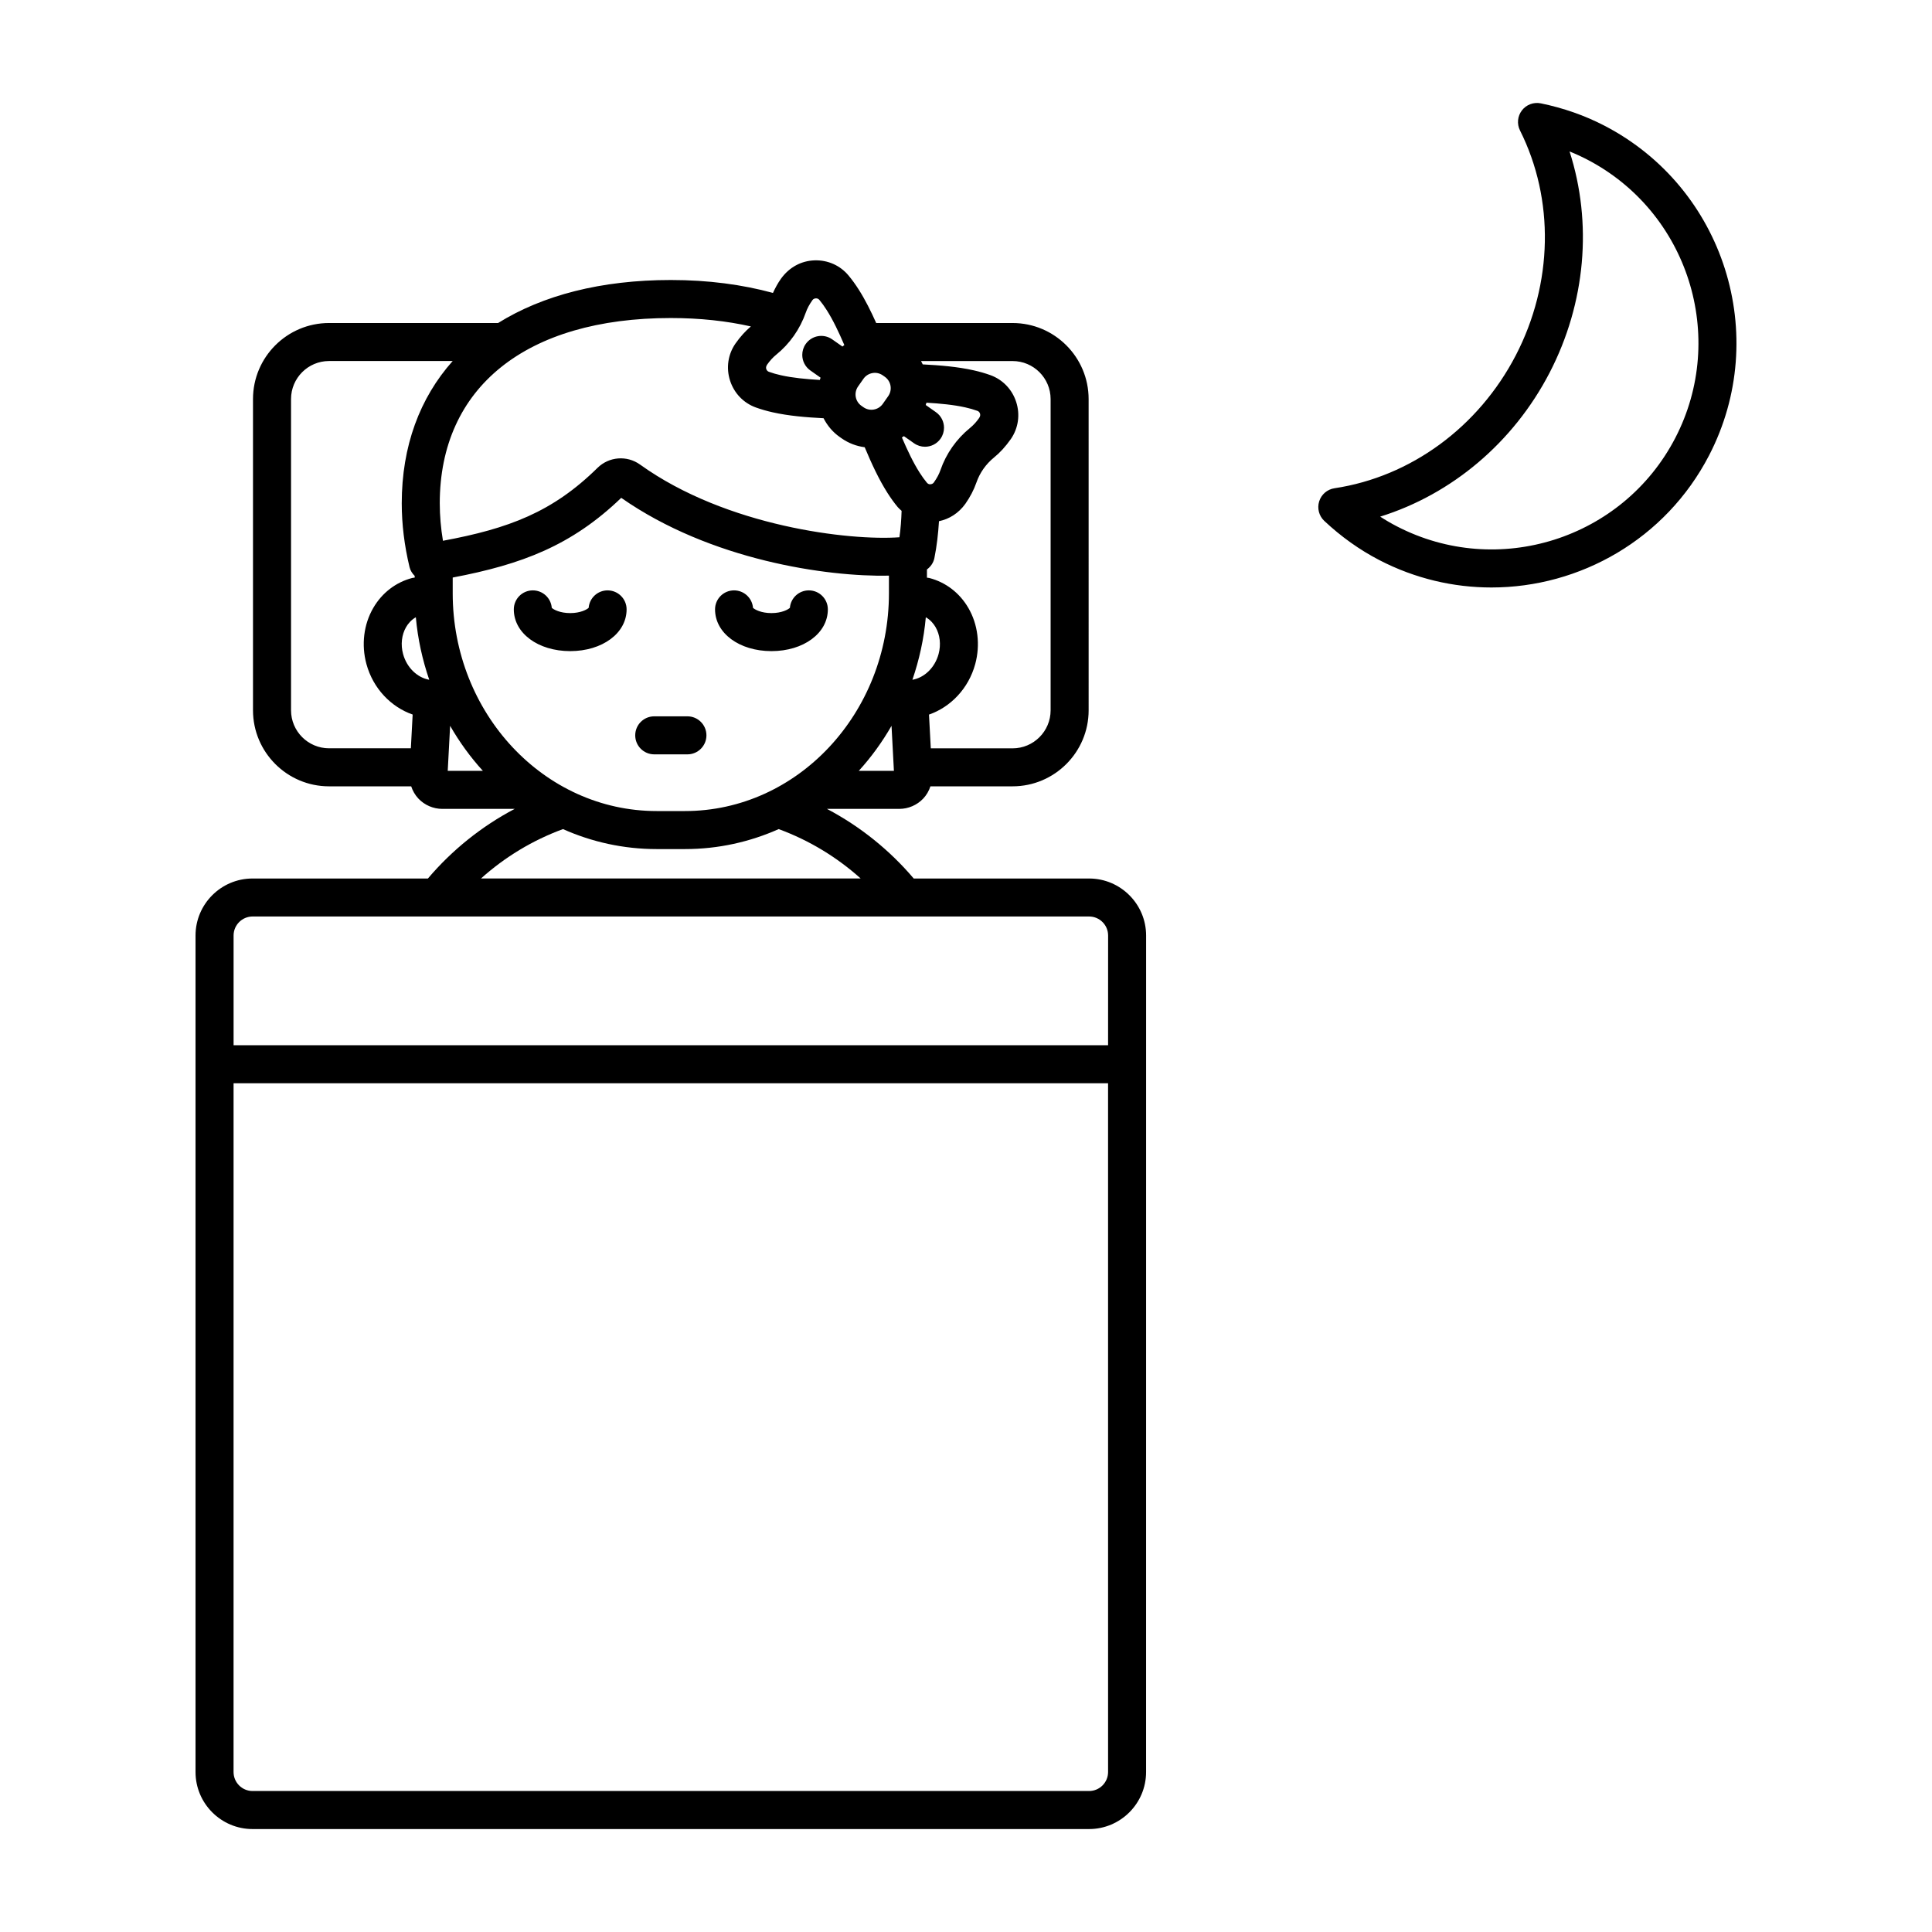 <?xml version="1.0" encoding="UTF-8"?>
<!-- Uploaded to: SVG Find, www.svgrepo.com, Generator: SVG Find Mixer Tools -->
<svg fill="#000000" width="800px" height="800px" version="1.1" viewBox="144 144 512 512" xmlns="http://www.w3.org/2000/svg">
 <path d="m569.2 177.31c-5.215-2.707-10.895-4.699-16.867-5.922-1.902-0.383-3.844 0.34-5.012 1.871-1.172 1.531-1.367 3.598-0.5 5.324 9.164 18.277 8.754 40.547-1.117 59.574-9.871 19.027-27.828 32.199-48.051 35.234-1.91 0.285-3.484 1.637-4.059 3.477-0.574 1.844-0.051 3.852 1.352 5.172 4.438 4.168 9.332 7.66 14.562 10.375 9.516 4.934 19.695 7.273 29.738 7.273 23.457 0 46.141-12.758 57.664-34.977 16.457-31.738 4.027-70.945-27.711-87.402zm18.766 82.758c-13.898 26.801-47.02 37.297-73.816 23.398-1.496-0.773-2.961-1.629-4.387-2.555 18.961-5.91 35.285-19.609 44.887-38.121 9.598-18.512 11.395-39.746 5.301-58.652 1.578 0.633 3.125 1.34 4.621 2.117 26.793 13.898 37.293 47.012 23.395 73.812zm-277.91 45.426c0 6.305-6.426 11.059-14.945 11.059s-14.945-4.754-14.945-11.059c0-2.781 2.254-5.039 5.039-5.039 2.644 0 4.812 2.035 5.019 4.625 0.48 0.461 2.164 1.395 4.887 1.395s4.406-0.934 4.887-1.395c0.211-2.59 2.375-4.625 5.019-4.625 2.781 0.004 5.039 2.258 5.039 5.039zm23.438 0c0-2.781 2.254-5.039 5.039-5.039 2.644 0 4.812 2.035 5.019 4.625 0.48 0.461 2.164 1.395 4.891 1.395 2.723 0 4.406-0.934 4.887-1.395 0.211-2.59 2.375-4.625 5.019-4.625 2.781 0 5.039 2.254 5.039 5.039 0 6.305-6.426 11.059-14.945 11.059-8.52 0-14.949-4.754-14.949-11.059zm99.117 71.316h-46.465c-6.394-7.527-14.191-13.809-23-18.449h19.176c2.383 0 4.691-0.992 6.332-2.719 0.883-0.934 1.523-2.055 1.922-3.258h21.773c11.113 0 20.152-9.039 20.152-20.152l-0.004-82.477c0-11.113-9.039-20.152-20.152-20.152h-36.141c-1.398-3.121-2.898-6.148-4.637-8.875-0.855-1.34-1.754-2.59-2.703-3.727-2.223-2.668-5.504-4.125-9.02-4.004-3.512 0.125-6.688 1.816-8.898 4.894-0.852 1.211-1.52 2.469-2.106 3.738-8.109-2.211-17.137-3.426-27.07-3.426-18.477 0-33.965 4.047-45.77 11.398h-44.801c-11.113 0-20.152 9.039-20.152 20.152v82.48c0 11.113 9.039 20.152 20.152 20.152h21.77c0.398 1.199 1.039 2.32 1.918 3.254 1.641 1.73 3.949 2.723 6.336 2.723h19.176c-8.809 4.637-16.605 10.922-23 18.449h-46.469c-8.336 0-15.113 6.781-15.113 15.113v221.68c0 8.336 6.781 15.113 15.113 15.113h221.68c8.336 0 15.113-6.781 15.113-15.113l0.008-221.68c0-8.332-6.781-15.113-15.117-15.113zm-61.031-28.523c3.301-3.609 6.199-7.621 8.684-11.934l0.633 11.934zm14.219-24.141c1.797-5.262 3.039-10.797 3.551-16.566 1.258 0.719 2.078 1.746 2.574 2.598 1.191 2.051 1.484 4.656 0.809 7.152-1 3.668-3.824 6.285-6.934 6.816zm26.547-84.465c5.555 0 10.078 4.519 10.078 10.078v82.48c0 5.559-4.523 10.078-10.078 10.078h-21.676l-0.477-8.945c5.699-1.98 10.48-6.867 12.254-13.395 1.379-5.078 0.719-10.496-1.816-14.855-2.32-4-5.996-6.82-10.348-7.945h-0.004c-0.211-0.055-0.418-0.047-0.629-0.094v-2.172c0.98-0.727 1.715-1.758 1.969-3 0.656-3.219 1.008-6.5 1.223-9.789 2.734-0.574 5.188-2.106 6.988-4.609 1.273-1.812 2.254-3.703 2.922-5.617 0.898-2.602 2.523-4.91 4.699-6.68 1.566-1.273 3-2.832 4.453-4.894 1.969-2.871 2.481-6.434 1.402-9.781-1.074-3.34-3.562-5.934-6.824-7.121-1.391-0.504-2.875-0.926-4.426-1.277-4.262-0.957-8.887-1.344-13.527-1.578-0.152-0.293-0.273-0.602-0.445-0.883zm-28.801 19.902 2.695 1.895c0.879 0.617 1.891 0.914 2.891 0.914 1.586 0 3.144-0.746 4.129-2.144 0.617-0.879 0.914-1.891 0.914-2.891 0-1.586-0.746-3.144-2.144-4.129l-2.707-1.902c0.07-0.203 0.141-0.402 0.199-0.609 3.66 0.219 7.219 0.551 10.32 1.25 1.121 0.25 2.188 0.551 3.199 0.918 0.43 0.156 0.605 0.527 0.672 0.73 0.066 0.211 0.141 0.617-0.23 1.156-0.746 1.059-1.531 1.918-2.391 2.617-3.633 2.953-6.356 6.828-7.863 11.199-0.363 1.043-0.898 2.062-1.758 3.285-0.27 0.379-0.68 0.449-0.898 0.457-0.184 0.059-0.621-0.027-0.918-0.387-0.684-0.82-1.332-1.723-1.945-2.691-1.715-2.691-3.242-5.938-4.695-9.316 0.172-0.125 0.363-0.219 0.531-0.352zm-12.148-13.168 1.43-2.035c0.566-0.805 1.41-1.34 2.379-1.512 0.969-0.18 1.945 0.047 2.75 0.613l0.527 0.371c0.805 0.566 1.34 1.41 1.512 2.379 0.168 0.969-0.047 1.945-0.613 2.754l-1.43 2.035c-0.566 0.805-1.41 1.34-2.379 1.512-0.977 0.168-1.949-0.051-2.75-0.613l-0.531-0.371c-0.805-0.566-1.34-1.41-1.512-2.379-0.164-0.969 0.055-1.945 0.617-2.754zm-24.098-5.789c0.734-1.047 1.535-1.922 2.375-2.602 3.609-2.918 6.332-6.793 7.875-11.211 0.367-1.051 0.906-2.07 1.758-3.285 0.27-0.379 0.68-0.449 0.898-0.457 0.016-0.004 0.031-0.004 0.047-0.004 0.227 0 0.598 0.055 0.875 0.391 0.684 0.82 1.332 1.723 1.945 2.691 1.711 2.684 3.234 5.922 4.684 9.293-0.172 0.125-0.34 0.254-0.504 0.391l-2.711-1.902c-2.277-1.598-5.418-1.051-7.019 1.227-0.617 0.879-0.914 1.891-0.914 2.891 0 1.586 0.746 3.144 2.144 4.129l2.707 1.902c-0.07 0.203-0.141 0.402-0.199 0.609-3.66-0.219-7.219-0.551-10.32-1.25-1.121-0.25-2.188-0.551-3.195-0.918-0.434-0.156-0.609-0.527-0.676-0.734-0.07-0.215-0.141-0.621 0.23-1.16zm-94.418 101.68h-21.676c-5.559 0-10.078-4.519-10.078-10.078v-82.477c0-5.559 4.519-10.078 10.078-10.078h32.758c-8.699 9.77-13.496 22.527-13.496 37.727 0 5.504 0.695 11.188 2.066 16.895 0.223 0.93 0.734 1.691 1.367 2.324v0.449c-0.211 0.047-0.422 0.039-0.633 0.094-4.352 1.125-8.027 3.945-10.348 7.945-2.535 4.363-3.195 9.777-1.816 14.859 1.773 6.527 6.555 11.414 12.254 13.395zm-2.059-24.98c-0.68-2.5-0.383-5.106 0.805-7.152 0.496-0.852 1.316-1.879 2.574-2.598 0.512 5.769 1.754 11.305 3.551 16.566-3.102-0.543-5.93-3.148-6.93-6.816zm9.719-39.922c0-30.762 22.891-49.125 61.23-49.125 7.734 0 14.805 0.781 21.223 2.227-1.434 1.215-2.773 2.66-4.117 4.574-1.969 2.871-2.481 6.434-1.406 9.777 1.074 3.34 3.562 5.938 6.828 7.121 1.391 0.504 2.875 0.926 4.422 1.277 4.262 0.957 8.887 1.344 13.527 1.578 1.004 1.945 2.414 3.66 4.258 4.953l0.527 0.371c1.883 1.32 3.984 2.086 6.121 2.363 1.789 4.269 3.719 8.477 6.059 12.145 0.855 1.34 1.754 2.59 2.699 3.727 0.309 0.367 0.676 0.66 1.02 0.984-0.074 2.344-0.238 4.688-0.574 7.004-13.094 0.953-45.793-2.793-68.738-19.266-3.477-2.496-8.223-2.129-11.281 0.879-11.891 11.711-23.504 16.074-40.953 19.316-0.559-3.356-0.844-6.676-0.844-9.906zm2.113 70.879 0.633-11.934c2.484 4.312 5.383 8.32 8.684 11.934zm1.32-47.07v-4.16c18.297-3.481 31.488-8.445 44.66-21.121 23.621 16.52 54.492 20.961 70.945 20.621v4.656c0 31.828-24.25 57.727-54.051 57.727h-7.504c-29.805 0.004-54.051-25.895-54.051-57.723zm29.219 62.504c7.641 3.406 16.031 5.297 24.832 5.297h7.504c8.801 0 17.191-1.891 24.832-5.297 8.086 2.973 15.434 7.438 21.727 13.09h-100.62c6.293-5.652 13.641-10.117 21.727-13.09zm144.46 249.88c0 2.781-2.258 5.039-5.039 5.039h-221.68c-2.777 0-5.039-2.258-5.039-5.039l0.004-182.52h231.75zm0-192.6h-231.75v-29.078c0-2.777 2.262-5.039 5.039-5.039h221.68c2.781 0 5.039 2.262 5.039 5.039zm-111.48-77.086h-8.793c-2.781 0-5.039-2.254-5.039-5.039 0-2.781 2.254-5.039 5.039-5.039h8.793c2.781 0 5.039 2.254 5.039 5.039 0 2.781-2.258 5.039-5.039 5.039z"/>
</svg>